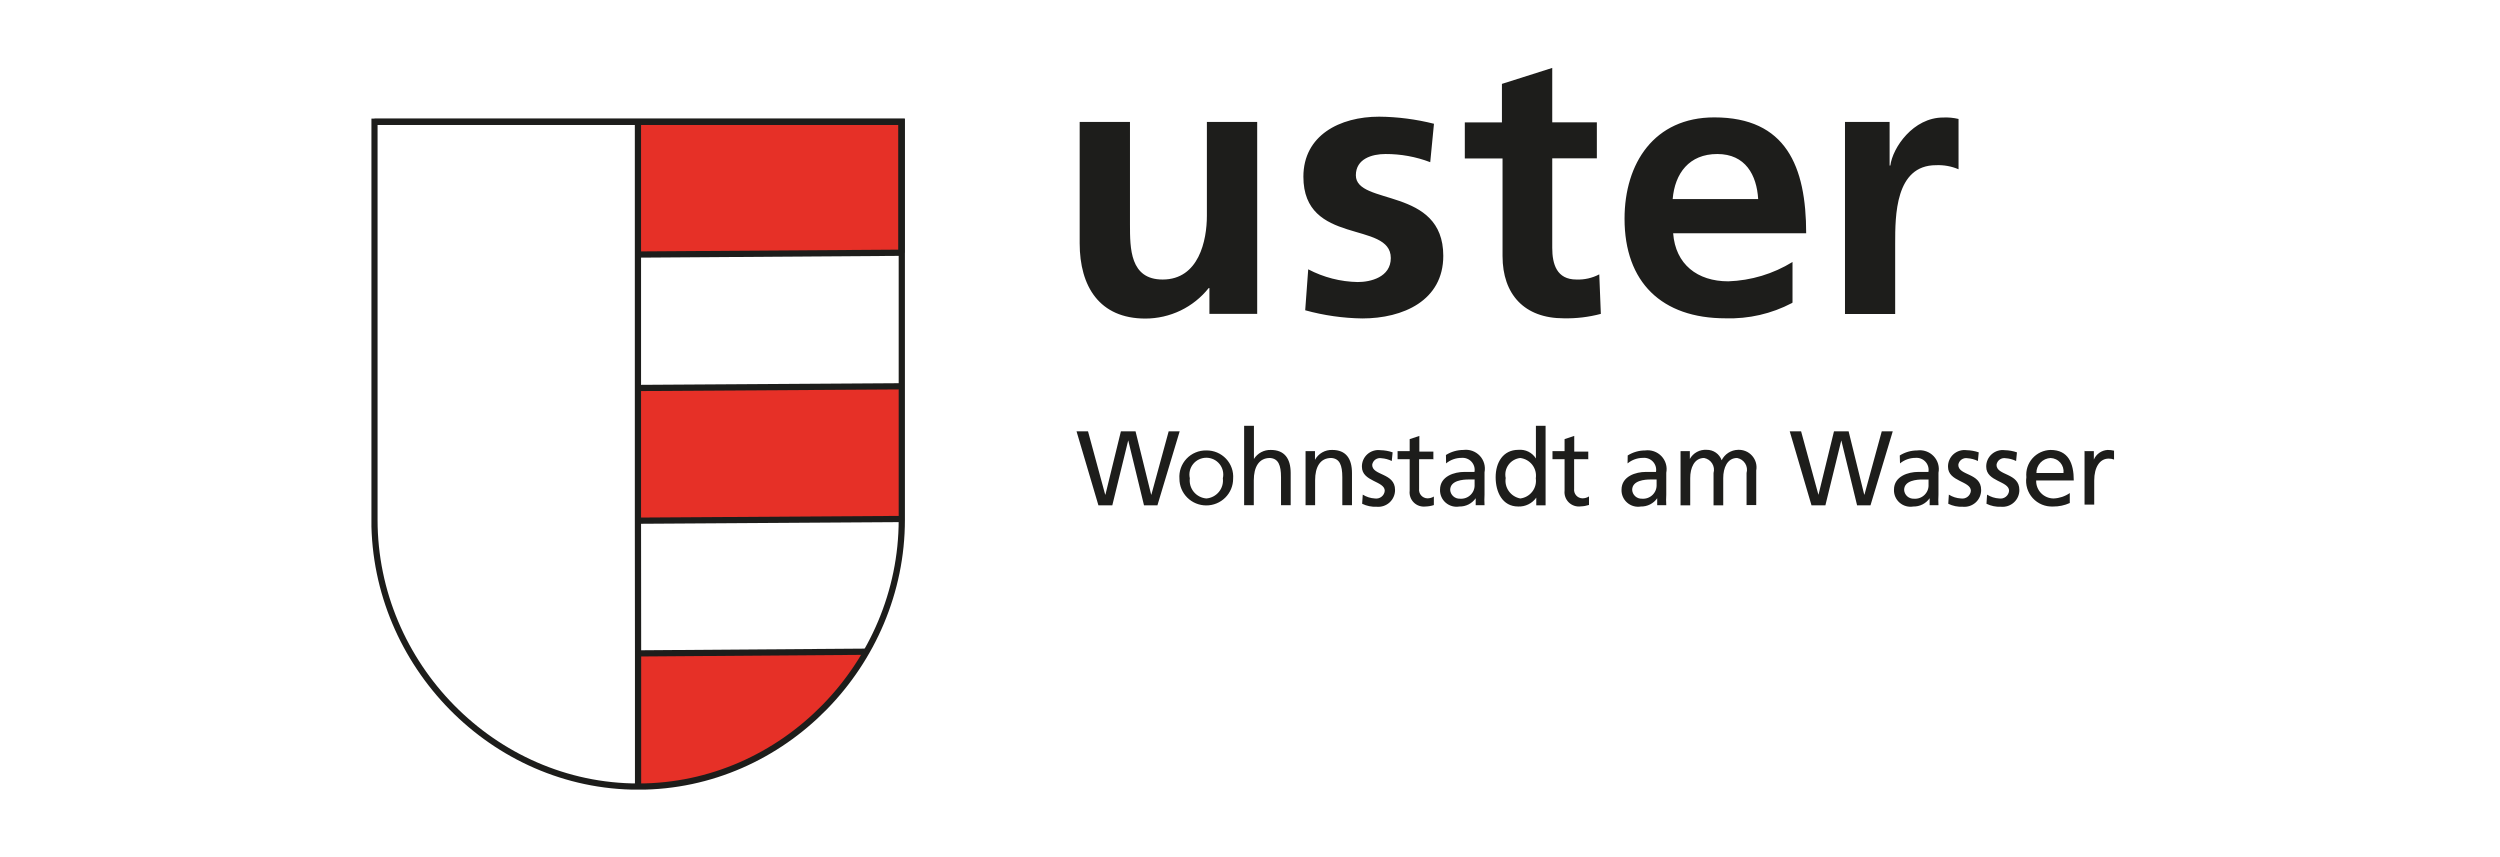 <?xml version="1.0" encoding="UTF-8"?>
<svg xmlns="http://www.w3.org/2000/svg" width="175" height="60" viewBox="0 0 175 60" fill="none">
  <g clip-path="url(#clip0_261_284)">
    <path d="M44.648 45.83L60.629 45.62C59.036 48.302 56.818 50.566 54.162 52.22C51.34 54.068 48.036 55.056 44.656 55.061V45.813L44.648 45.83Z" fill="#E63027"></path>
    <path d="M44.656 8.529H63.1V17.701H44.656V8.529ZM63.1 36.246L44.656 36.389V27.1H63.1V36.246Z" fill="#E63027"></path>
    <path d="M63.1 17.692V8.529H26.212" stroke="#1D1D1B" stroke-width="0.436" stroke-miterlimit="500"></path>
    <path d="M63.126 36.389C63.126 46.478 54.847 55.061 44.681 55.061C34.515 55.061 26.212 46.503 26.212 36.389V8.52H63.126V36.389Z" stroke="#1D1D1B" stroke-width="0.436" stroke-miterlimit="500"></path>
    <path d="M44.656 8.537V36.389L44.664 45.679V55.061M44.656 17.818L63.075 17.692M44.656 27.158L63.075 27.041M44.656 36.448L63.075 36.33M44.656 45.738L60.637 45.62" stroke="#1D1D1B" stroke-width="0.436" stroke-miterlimit="500"></path>
    <path d="M87.995 21.971H84.659V20.164H84.609C84.08 20.829 83.406 21.368 82.638 21.738C81.87 22.107 81.027 22.299 80.173 22.299C76.965 22.299 75.577 20.054 75.577 17.028V8.537H79.098V15.708C79.098 17.389 79.098 19.567 81.384 19.567C83.923 19.567 84.482 16.826 84.482 15.103V8.537H88.003V21.988L87.995 21.971ZM100.116 11.353C99.117 10.971 98.055 10.777 96.984 10.781C96.036 10.781 94.91 11.118 94.91 12.27C94.91 14.413 101.03 13.051 101.03 17.911C101.03 21.038 98.22 22.291 95.359 22.291C94.008 22.271 92.665 22.079 91.364 21.719L91.575 18.852C92.646 19.415 93.834 19.721 95.046 19.743C95.934 19.743 97.356 19.407 97.356 18.062C97.356 15.431 91.237 17.221 91.237 12.37C91.237 9.478 93.776 8.167 96.544 8.167C97.837 8.18 99.124 8.347 100.378 8.663L100.116 11.353ZM105.135 11.092H102.537V8.57H105.135V5.872L108.657 4.754V8.562H111.78V11.084H108.657V17.347C108.657 18.491 108.97 19.567 110.35 19.567C110.906 19.588 111.457 19.464 111.949 19.205L112.059 21.971C111.212 22.196 110.337 22.301 109.461 22.282C106.701 22.282 105.178 20.601 105.178 17.927V11.092H105.135ZM123.072 13.934C122.97 12.253 122.183 10.781 120.211 10.781C118.239 10.781 117.24 12.135 117.087 13.934H123.072ZM125.433 21.215C124.004 21.965 122.402 22.333 120.786 22.282C116.326 22.282 113.718 19.76 113.718 15.313C113.718 11.429 115.792 8.217 119.999 8.217C125.019 8.217 126.432 11.639 126.432 16.33H117.121C117.282 18.499 118.814 19.693 120.981 19.693C122.573 19.639 124.122 19.172 125.476 18.339V21.181L125.433 21.215ZM129.149 8.537H132.273V11.588H132.324C132.484 10.336 133.923 8.226 136.023 8.226C136.384 8.209 136.746 8.243 137.098 8.327V11.849C136.601 11.637 136.063 11.54 135.523 11.563C132.662 11.563 132.662 15.111 132.662 17.045V21.98H129.149V8.528V8.537Z" fill="#1D1D1B"></path>
    <path d="M75.357 30.193H76.161L77.363 34.624H77.38L78.463 30.193H79.488L80.58 34.624H80.597L81.807 30.193H82.577L81.02 35.372H80.08L78.98 30.841H78.971L77.862 35.372H76.889L75.357 30.193Z" fill="#1D1D1B"></path>
    <path d="M84.448 34.893C84.618 34.878 84.784 34.83 84.935 34.75C85.085 34.67 85.219 34.562 85.326 34.43C85.434 34.298 85.513 34.146 85.56 33.983C85.607 33.819 85.62 33.649 85.599 33.48C85.639 33.308 85.639 33.129 85.599 32.956C85.559 32.784 85.481 32.623 85.37 32.485C85.259 32.346 85.118 32.235 84.958 32.158C84.797 32.082 84.622 32.042 84.444 32.042C84.266 32.042 84.09 32.082 83.93 32.158C83.769 32.235 83.628 32.346 83.517 32.485C83.406 32.623 83.328 32.784 83.288 32.956C83.249 33.129 83.249 33.308 83.288 33.48C83.267 33.649 83.281 33.821 83.328 33.984C83.376 34.148 83.456 34.3 83.564 34.432C83.673 34.565 83.807 34.673 83.959 34.752C84.111 34.831 84.277 34.879 84.448 34.893ZM84.448 31.53C84.706 31.527 84.961 31.577 85.198 31.677C85.434 31.777 85.648 31.926 85.824 32.112C86 32.299 86.135 32.52 86.22 32.761C86.305 33.003 86.339 33.259 86.319 33.514C86.319 34.009 86.121 34.484 85.768 34.834C85.416 35.184 84.938 35.38 84.44 35.38C83.941 35.38 83.463 35.184 83.111 34.834C82.758 34.484 82.56 34.009 82.56 33.514C82.54 33.258 82.574 33.001 82.66 32.759C82.746 32.517 82.881 32.296 83.058 32.109C83.235 31.922 83.45 31.774 83.687 31.675C83.925 31.575 84.181 31.526 84.44 31.53M87.097 29.806H87.775V32.127C87.899 31.928 88.074 31.765 88.282 31.654C88.49 31.543 88.724 31.489 88.96 31.496C89.916 31.496 90.348 32.102 90.348 33.119V35.363H89.671V33.405C89.671 32.564 89.484 32.093 88.892 32.059C88.122 32.059 87.766 32.698 87.766 33.615V35.363H87.089V29.806H87.097ZM91.389 31.58H92.049V32.186C92.166 31.97 92.341 31.791 92.555 31.669C92.769 31.547 93.013 31.487 93.26 31.496C94.216 31.496 94.639 32.102 94.639 33.119V35.363H93.962V33.405C93.962 32.564 93.776 32.093 93.183 32.059C92.405 32.059 92.058 32.698 92.058 33.615V35.363H91.389V31.58ZM95.393 34.624C95.647 34.783 95.939 34.876 96.239 34.893C96.321 34.906 96.404 34.902 96.484 34.881C96.564 34.861 96.639 34.824 96.704 34.774C96.769 34.723 96.823 34.66 96.863 34.588C96.902 34.516 96.926 34.436 96.933 34.355C96.933 33.665 95.334 33.724 95.334 32.673C95.33 32.508 95.362 32.344 95.428 32.192C95.494 32.041 95.592 31.905 95.716 31.795C95.84 31.684 95.987 31.602 96.145 31.554C96.304 31.505 96.472 31.491 96.637 31.513C96.925 31.519 97.211 31.57 97.484 31.664L97.424 32.27C97.199 32.159 96.955 32.094 96.705 32.076C96.631 32.062 96.555 32.062 96.482 32.078C96.409 32.094 96.339 32.124 96.278 32.168C96.217 32.211 96.166 32.266 96.127 32.33C96.088 32.394 96.063 32.465 96.053 32.539C96.053 33.312 97.653 33.085 97.653 34.296C97.655 34.459 97.622 34.622 97.556 34.772C97.491 34.923 97.395 35.058 97.273 35.169C97.152 35.28 97.009 35.364 96.852 35.417C96.696 35.469 96.53 35.488 96.366 35.473C96.015 35.49 95.665 35.417 95.35 35.263L95.393 34.624ZM100.319 32.144H99.337V34.212C99.327 34.294 99.333 34.378 99.357 34.457C99.381 34.537 99.421 34.611 99.475 34.674C99.53 34.738 99.597 34.789 99.672 34.825C99.747 34.861 99.829 34.881 99.913 34.884C100.074 34.886 100.233 34.843 100.37 34.758V35.355C100.181 35.417 99.984 35.451 99.786 35.456C99.636 35.473 99.484 35.457 99.341 35.408C99.199 35.359 99.069 35.278 98.963 35.172C98.856 35.066 98.775 34.938 98.725 34.796C98.676 34.654 98.659 34.503 98.677 34.355V32.144H97.831V31.58H98.677V30.74L99.354 30.513V31.614H100.336V32.177L100.319 32.144ZM103.231 33.564H102.799C102.427 33.564 101.513 33.623 101.513 34.296C101.524 34.467 101.601 34.627 101.73 34.741C101.858 34.856 102.026 34.916 102.198 34.909C102.333 34.92 102.469 34.903 102.597 34.857C102.725 34.811 102.841 34.739 102.938 34.645C103.035 34.551 103.111 34.438 103.16 34.312C103.209 34.186 103.23 34.052 103.222 33.917V33.581L103.231 33.564ZM101.216 31.849C101.581 31.62 102.004 31.498 102.435 31.496C102.645 31.468 102.858 31.49 103.057 31.56C103.256 31.631 103.436 31.747 103.581 31.9C103.726 32.053 103.832 32.238 103.89 32.44C103.948 32.641 103.958 32.854 103.917 33.06V34.624C103.902 34.87 103.902 35.117 103.917 35.363H103.299V34.876C103.171 35.059 103 35.208 102.801 35.309C102.601 35.41 102.38 35.461 102.156 35.456C101.986 35.485 101.812 35.476 101.646 35.429C101.48 35.383 101.327 35.3 101.197 35.187C101.067 35.075 100.964 34.935 100.896 34.778C100.828 34.62 100.795 34.45 100.802 34.279C100.802 33.329 101.817 33.035 102.495 33.035H103.214C103.237 32.907 103.23 32.776 103.193 32.652C103.156 32.527 103.091 32.413 103.003 32.318C102.914 32.222 102.805 32.149 102.683 32.103C102.561 32.056 102.43 32.039 102.3 32.051C101.907 32.052 101.527 32.189 101.225 32.438L101.216 31.849ZM106.422 34.893C106.587 34.872 106.747 34.819 106.891 34.736C107.035 34.654 107.161 34.544 107.262 34.412C107.363 34.281 107.436 34.131 107.478 33.971C107.52 33.81 107.529 33.644 107.506 33.48C107.531 33.315 107.522 33.147 107.48 32.986C107.438 32.824 107.364 32.673 107.263 32.54C107.161 32.408 107.033 32.297 106.887 32.214C106.741 32.132 106.58 32.079 106.414 32.059C106.251 32.078 106.094 32.13 105.952 32.213C105.811 32.295 105.689 32.406 105.593 32.538C105.498 32.671 105.431 32.821 105.397 32.98C105.364 33.14 105.364 33.304 105.398 33.463C105.348 33.787 105.428 34.117 105.619 34.384C105.81 34.651 106.098 34.833 106.422 34.893ZM107.539 34.834C107.398 35.034 107.209 35.196 106.988 35.304C106.768 35.413 106.524 35.465 106.278 35.456C105.161 35.456 104.695 34.439 104.695 33.405C104.695 32.37 105.22 31.488 106.287 31.488C106.528 31.466 106.77 31.51 106.987 31.617C107.204 31.724 107.386 31.889 107.514 32.093V29.806H108.191V35.372H107.539V34.834ZM111.171 32.144H110.189V34.212C110.178 34.294 110.185 34.378 110.209 34.457C110.233 34.537 110.273 34.611 110.327 34.674C110.381 34.738 110.448 34.789 110.523 34.825C110.599 34.861 110.681 34.881 110.764 34.884C110.929 34.885 111.091 34.839 111.23 34.75V35.347C111.044 35.407 110.85 35.441 110.654 35.447C110.503 35.468 110.349 35.453 110.204 35.405C110.059 35.357 109.926 35.277 109.817 35.171C109.708 35.065 109.624 34.936 109.573 34.793C109.521 34.65 109.503 34.497 109.52 34.346V32.144H108.674V31.58H109.52V30.74L110.197 30.513V31.614H111.179V32.177L111.171 32.144ZM115.962 33.564H115.53C115.158 33.564 114.252 33.623 114.252 34.296C114.263 34.467 114.341 34.627 114.469 34.741C114.597 34.856 114.765 34.916 114.937 34.909C115.073 34.92 115.209 34.903 115.336 34.857C115.464 34.811 115.58 34.739 115.677 34.645C115.774 34.551 115.85 34.438 115.899 34.312C115.948 34.186 115.969 34.052 115.962 33.917V33.581V33.564ZM113.939 31.883C114.303 31.654 114.726 31.531 115.158 31.53C115.367 31.502 115.58 31.524 115.779 31.594C115.979 31.664 116.158 31.78 116.303 31.933C116.448 32.086 116.554 32.271 116.612 32.473C116.671 32.675 116.68 32.888 116.639 33.093V34.624C116.623 34.87 116.623 35.117 116.639 35.363H116.004V34.876C115.877 35.059 115.706 35.208 115.506 35.309C115.307 35.41 115.085 35.461 114.861 35.456C114.691 35.485 114.517 35.476 114.351 35.429C114.185 35.383 114.032 35.3 113.902 35.187C113.772 35.075 113.67 34.935 113.601 34.778C113.533 34.62 113.501 34.45 113.507 34.279C113.507 33.329 114.523 33.035 115.2 33.035H115.919C115.942 32.907 115.935 32.776 115.898 32.652C115.861 32.527 115.796 32.413 115.708 32.318C115.619 32.222 115.51 32.149 115.388 32.103C115.266 32.056 115.135 32.039 115.005 32.051C114.613 32.052 114.232 32.189 113.93 32.438L113.939 31.883ZM117.655 31.58H118.289V32.127C118.404 31.92 118.575 31.75 118.784 31.636C118.992 31.523 119.229 31.472 119.466 31.488C119.696 31.484 119.922 31.553 120.11 31.684C120.299 31.816 120.441 32.003 120.516 32.219C120.621 32.005 120.783 31.824 120.984 31.695C121.186 31.566 121.419 31.494 121.658 31.488C121.844 31.479 122.03 31.511 122.202 31.583C122.373 31.655 122.526 31.765 122.649 31.904C122.772 32.043 122.862 32.208 122.912 32.386C122.961 32.565 122.97 32.752 122.936 32.934V35.355H122.259V33.11C122.291 32.998 122.298 32.881 122.281 32.765C122.264 32.65 122.224 32.54 122.162 32.441C122.1 32.342 122.018 32.257 121.921 32.191C121.824 32.126 121.714 32.081 121.599 32.059C120.905 32.059 120.626 32.757 120.626 33.463V35.372H119.948V33.11C119.98 32.998 119.987 32.881 119.97 32.765C119.954 32.65 119.913 32.54 119.851 32.441C119.789 32.342 119.707 32.257 119.61 32.191C119.513 32.126 119.403 32.081 119.288 32.059C118.594 32.059 118.315 32.757 118.315 33.463V35.372H117.638V31.589L117.655 31.58Z" fill="#1D1D1B"></path>
    <path d="M125.281 30.193H126.077L127.287 34.624H127.296L128.379 30.193H129.403L130.495 34.624H130.512L131.723 30.193H132.493L130.935 35.372H129.996L128.895 30.841H128.887L127.778 35.372H126.805L125.281 30.193Z" fill="#1D1D1B"></path>
    <path d="M135.007 33.565H134.575C134.203 33.565 133.289 33.623 133.289 34.296C133.299 34.467 133.377 34.627 133.505 34.742C133.634 34.856 133.802 34.917 133.974 34.91C134.109 34.921 134.245 34.903 134.373 34.857C134.5 34.812 134.617 34.739 134.714 34.645C134.811 34.551 134.887 34.438 134.936 34.312C134.985 34.187 135.006 34.052 134.998 33.918V33.581L135.007 33.565ZM132.984 31.883C133.349 31.654 133.771 31.532 134.203 31.53C134.413 31.5 134.627 31.521 134.827 31.591C135.028 31.66 135.208 31.777 135.354 31.93C135.5 32.083 135.607 32.268 135.666 32.471C135.725 32.673 135.734 32.887 135.693 33.094V34.624C135.678 34.87 135.678 35.117 135.693 35.364H135.075V34.876C134.947 35.059 134.776 35.208 134.577 35.309C134.377 35.41 134.156 35.461 133.932 35.456C133.762 35.485 133.588 35.476 133.422 35.429C133.256 35.383 133.103 35.3 132.973 35.188C132.843 35.075 132.74 34.935 132.672 34.778C132.604 34.621 132.571 34.45 132.578 34.279C132.578 33.329 133.593 33.035 134.27 33.035H134.99C135.013 32.907 135.005 32.776 134.969 32.652C134.932 32.527 134.867 32.413 134.778 32.318C134.69 32.223 134.58 32.149 134.459 32.103C134.337 32.057 134.206 32.039 134.076 32.051C133.683 32.053 133.303 32.189 133.001 32.438L132.984 31.883ZM136.42 34.624C136.675 34.784 136.966 34.876 137.267 34.893C137.348 34.906 137.432 34.902 137.512 34.882C137.592 34.861 137.667 34.825 137.732 34.774C137.797 34.724 137.851 34.66 137.891 34.588C137.93 34.516 137.954 34.437 137.961 34.355C137.961 33.665 136.361 33.724 136.361 32.673C136.357 32.508 136.389 32.344 136.456 32.193C136.522 32.041 136.62 31.905 136.744 31.795C136.868 31.685 137.014 31.602 137.173 31.554C137.332 31.505 137.5 31.491 137.665 31.513C137.953 31.52 138.239 31.571 138.511 31.665L138.452 32.27C138.227 32.159 137.983 32.094 137.732 32.077C137.659 32.062 137.583 32.063 137.51 32.078C137.436 32.094 137.367 32.125 137.306 32.168C137.245 32.211 137.194 32.267 137.155 32.33C137.116 32.394 137.091 32.465 137.081 32.539C137.081 33.312 138.68 33.085 138.68 34.296C138.682 34.46 138.65 34.622 138.584 34.773C138.519 34.923 138.422 35.058 138.301 35.169C138.18 35.28 138.036 35.364 137.88 35.417C137.724 35.469 137.558 35.488 137.394 35.473C137.043 35.49 136.693 35.417 136.378 35.263L136.42 34.624ZM139.095 34.624C139.35 34.783 139.641 34.876 139.942 34.893C140.023 34.906 140.107 34.902 140.187 34.882C140.267 34.861 140.342 34.825 140.407 34.774C140.472 34.724 140.526 34.66 140.565 34.588C140.605 34.516 140.629 34.437 140.636 34.355C140.636 33.665 139.036 33.724 139.036 32.673C139.032 32.508 139.064 32.344 139.13 32.193C139.196 32.041 139.295 31.905 139.419 31.795C139.543 31.685 139.689 31.602 139.848 31.554C140.007 31.505 140.175 31.491 140.34 31.513C140.628 31.52 140.913 31.571 141.186 31.665L141.127 32.27C140.902 32.16 140.657 32.094 140.407 32.077C140.334 32.062 140.258 32.063 140.185 32.078C140.111 32.094 140.042 32.125 139.981 32.168C139.92 32.211 139.868 32.267 139.83 32.33C139.791 32.394 139.766 32.465 139.756 32.539C139.756 33.312 141.355 33.085 141.355 34.296C141.357 34.46 141.324 34.622 141.259 34.773C141.194 34.923 141.097 35.058 140.976 35.169C140.855 35.28 140.711 35.364 140.555 35.417C140.399 35.469 140.233 35.488 140.069 35.473C139.718 35.49 139.368 35.417 139.053 35.263L139.095 34.624ZM144.445 33.111C144.46 32.981 144.448 32.851 144.41 32.727C144.372 32.602 144.309 32.487 144.224 32.388C144.138 32.29 144.034 32.209 143.916 32.153C143.798 32.096 143.67 32.065 143.539 32.06C143.269 32.073 143.015 32.19 142.83 32.386C142.645 32.582 142.544 32.842 142.549 33.111H144.462H144.445ZM144.885 35.212C144.518 35.377 144.12 35.461 143.717 35.456C143.451 35.469 143.185 35.423 142.939 35.322C142.693 35.22 142.472 35.066 142.293 34.87C142.114 34.673 141.982 34.44 141.904 34.187C141.827 33.934 141.807 33.667 141.846 33.405C141.822 33.167 141.847 32.927 141.92 32.7C141.994 32.472 142.113 32.262 142.272 32.083C142.431 31.904 142.626 31.759 142.844 31.658C143.062 31.557 143.299 31.502 143.539 31.496C144.775 31.496 145.164 32.413 145.164 33.632H142.532C142.526 33.795 142.554 33.957 142.612 34.109C142.671 34.261 142.759 34.401 142.873 34.518C142.987 34.636 143.123 34.729 143.274 34.794C143.424 34.858 143.587 34.892 143.751 34.893C144.157 34.876 144.551 34.745 144.885 34.514V35.212ZM145.935 31.581H146.569V32.169C146.651 31.979 146.785 31.815 146.955 31.696C147.126 31.577 147.326 31.508 147.534 31.496C147.686 31.495 147.836 31.512 147.983 31.547V32.169C147.862 32.121 147.732 32.098 147.602 32.102C146.993 32.102 146.595 32.69 146.595 33.64V35.322H145.918V31.538L145.935 31.581Z" fill="#1D1D1B"></path>
  </g>
  <defs>
    <clipPath id="clip0_261_284">
      <rect width="122" height="50.543" fill="white" transform="translate(26 4.729)"></rect>
    </clipPath>
  </defs>
</svg>
